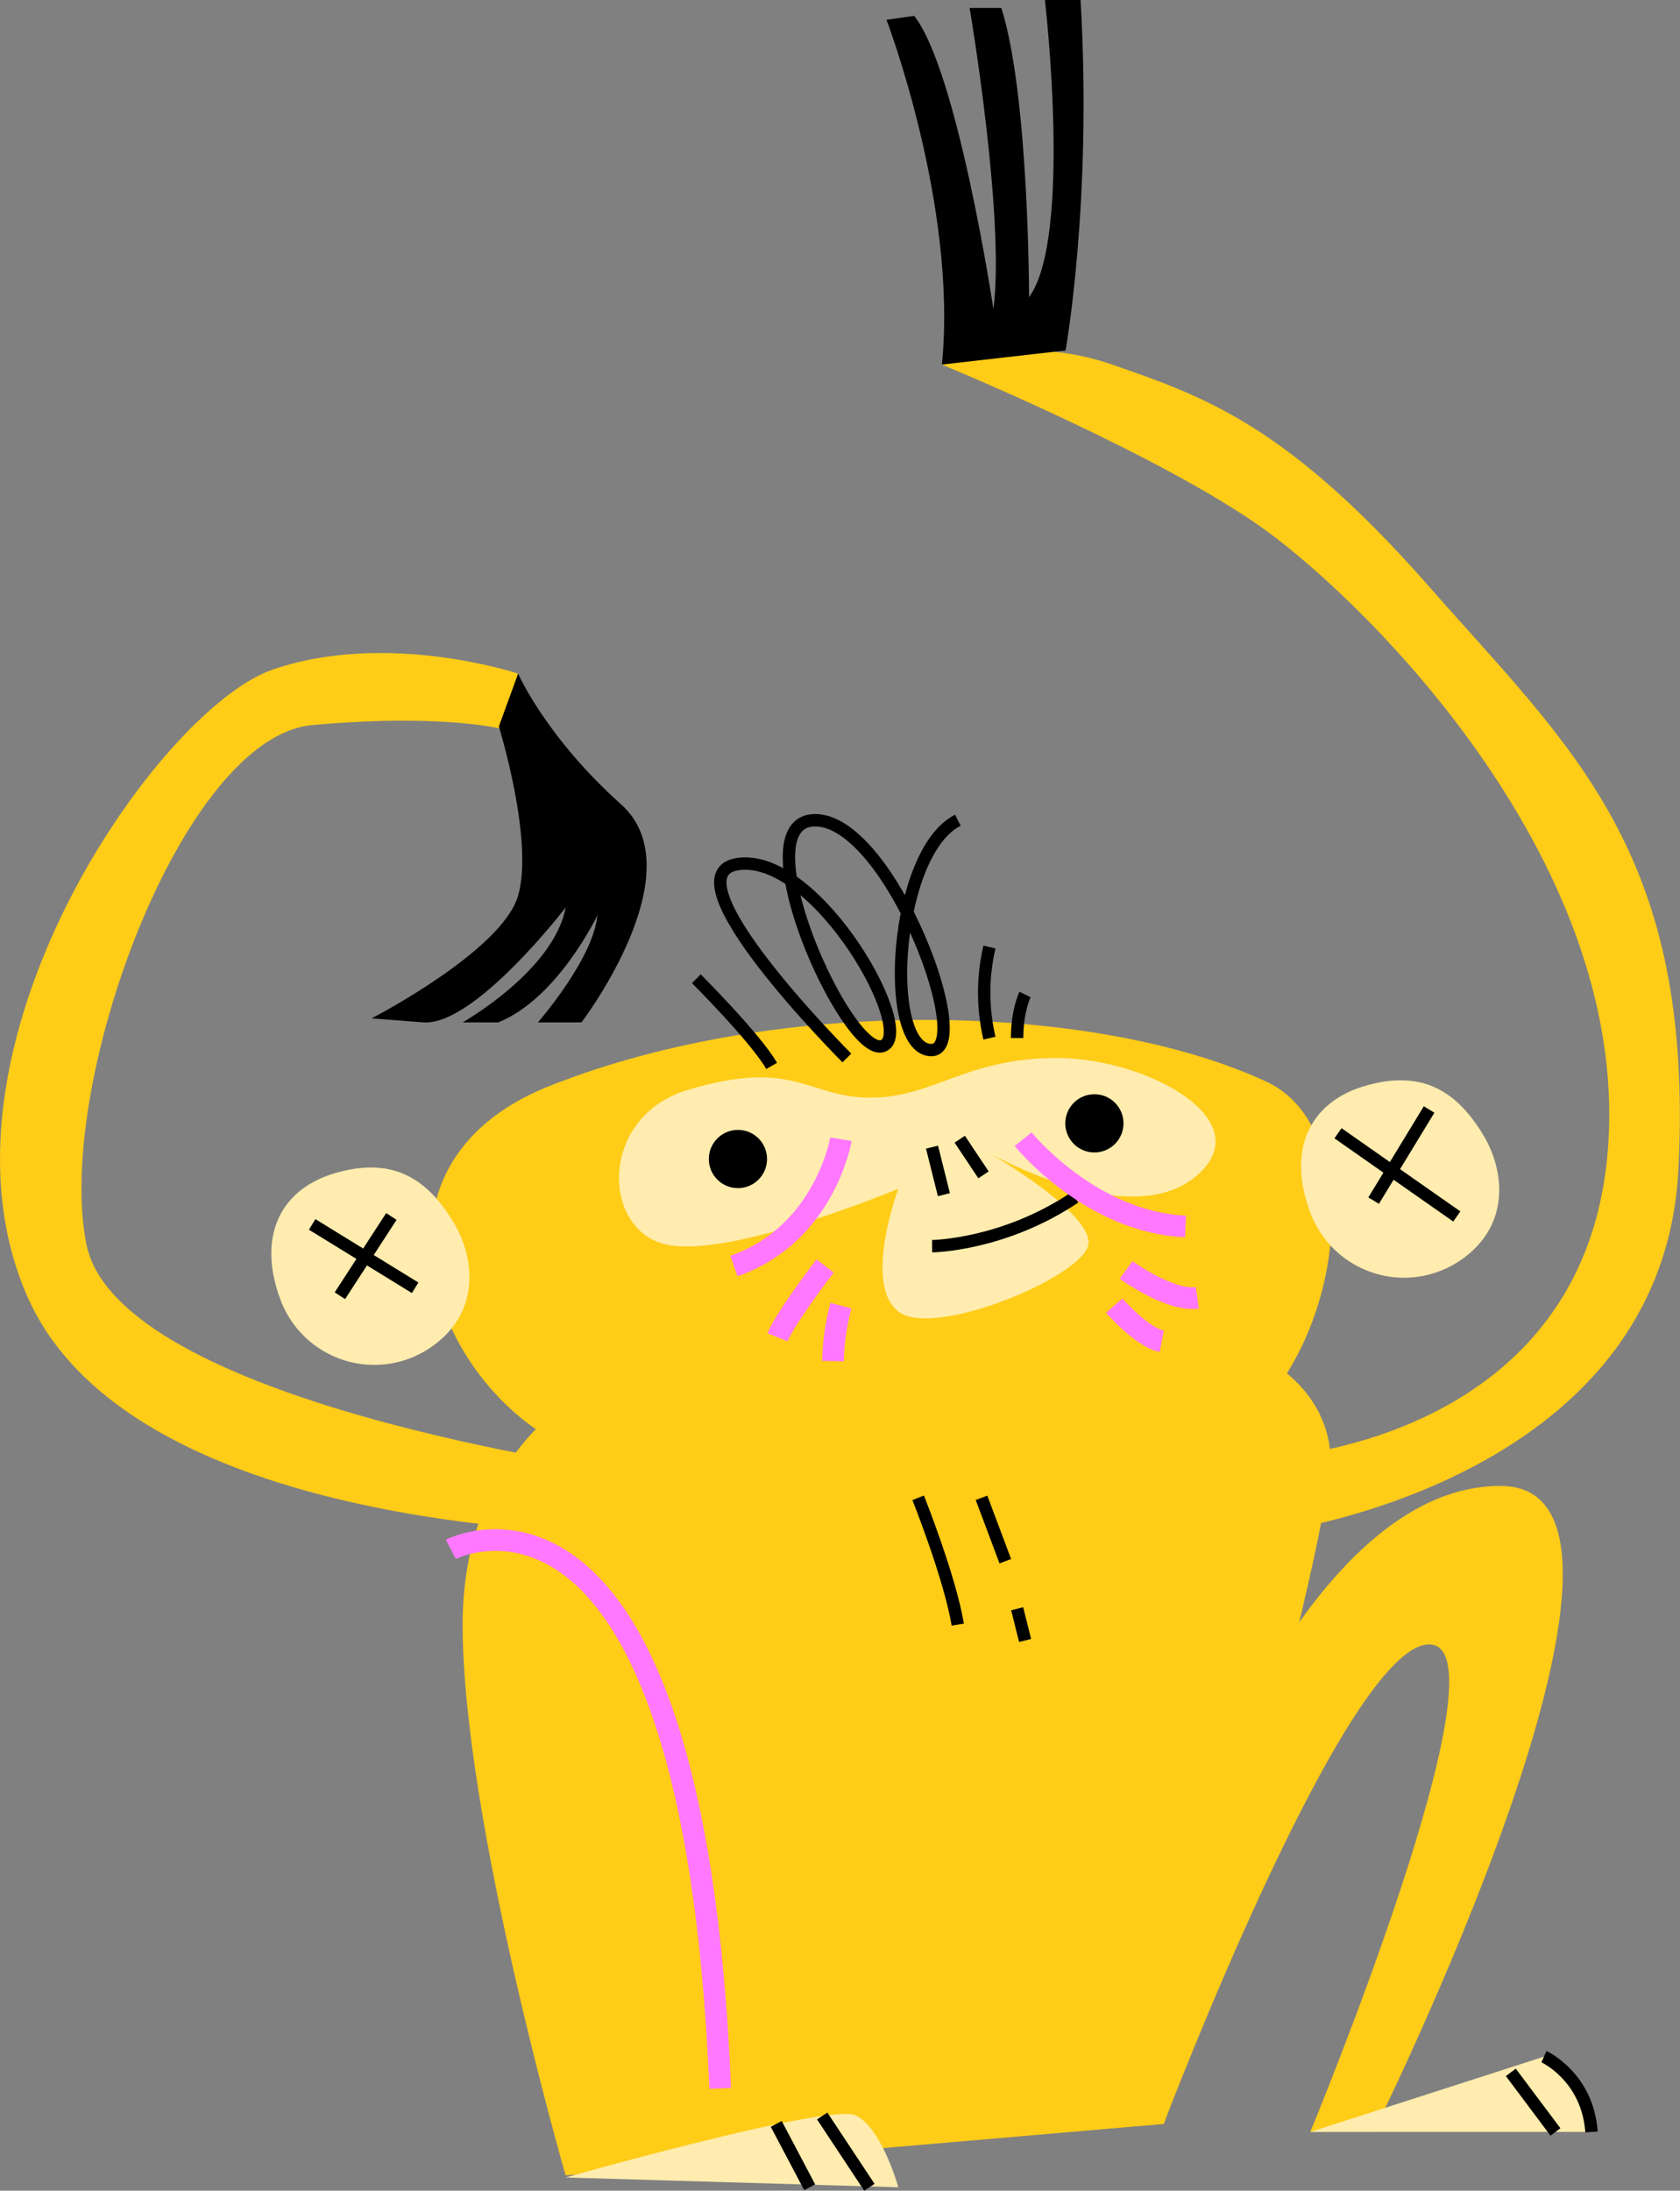 <?xml version="1.0" encoding="UTF-8"?> <svg xmlns="http://www.w3.org/2000/svg" viewBox="0 0 542.5 707.1"><rect x="0" y="0" width="542.5" height="707.1" fill="#808080" stroke="none"/> <defs> <style>.cls-1{fill:#ffcc17;}.cls-2{fill:#ffecae;}.cls-3,.cls-4{fill:none;stroke-miterlimit:10;}.cls-3{stroke:#ff78ff;stroke-width:7px;}.cls-4{stroke:#000;stroke-width:4px;}</style> </defs> <g id="Слой_2" data-name="Слой 2"> <g id="Слой_1-2" data-name="Слой 1"> <path class="cls-1" d="M201.84,472c-51.2-3.2-98.48-92.09-24.3-121.51S354,323.58,409,349.16c40,18.63,20.46,119-37.09,122.79S263.23,475.78,201.84,472Z"></path> <path class="cls-1" d="M198,443.81s-48.61,17.9-48.61,80.57,33.26,177.78,33.26,177.78l193.18-16.6s56.22-193.15,53.66-217.45-28.14-33.25-28.14-33.25"></path> <path class="cls-2" d="M222.31,351.72c-28.87,8.55-28.14,44.77-7.68,49.88s75.46-17.9,75.46-17.9-11.51,30.69,0,39.64,60.11-11.51,61.39-21.74-32-29.42-32-29.42,44.76,25.58,66.51,7.68-15.35-38.37-44.77-38.37-39.65,12.79-60.11,12.79S256.84,341.49,222.31,351.72Z"></path> <path class="cls-3" d="M145.57,500.08s78.05-40.14,87,174"></path> <path class="cls-4" d="M301,402.24s23-.24,46.09-15.75"></path> <line class="cls-4" x1="300.96" y1="370.27" x2="304.8" y2="385.61"></line> <line class="cls-4" x1="309.92" y1="367.71" x2="317.59" y2="379.22"></line> <circle cx="238.29" cy="374.1" r="9.4"></circle> <circle cx="353.4" cy="362.59" r="9.4"></circle> <path class="cls-2" d="M146.85,395.21c5.94,10.18,9,28.13-7.68,39.65a32.31,32.31,0,0,1-48.6-15.35c-7.67-20.47,0-35.81,17.91-40.93S137.89,379.86,146.85,395.21Z"></path> <path class="cls-2" d="M479.38,367.07c5.94,10.18,9,28.14-7.67,39.65a32.31,32.31,0,0,1-48.6-15.35c-7.68-20.46,0-35.81,17.9-40.93S470.43,351.72,479.38,367.07Z"></path> <line class="cls-4" x1="100.8" y1="395.21" x2="134.06" y2="415.67"></line> <line class="cls-4" x1="126.38" y1="392.65" x2="109.76" y2="418.23"></line> <line class="cls-4" x1="432.06" y1="365.79" x2="470.43" y2="392.65"></line> <line class="cls-4" x1="461.48" y1="358.12" x2="443.57" y2="387.53"></line> <path class="cls-2" d="M276.4,682.83C284.83,687,290.09,706,290.09,706l-107.43-3.16S268,678.61,276.4,682.83Z"></path> <path class="cls-1" d="M409,470.67s101-3.84,110-97.21S442.29,195.68,409,171.38s-104.88-53.71-104.88-53.71,25.58-10.24,55,0,56.27,19.18,102.32,71.62,85.69,85.69,80.57,188S409,495,409,495Z"></path> <path d="M286.26,6.39s23,60.12,17.9,111.28l39.92-4.55S352.76,65.23,348.93,0H337.42s8.95,76.74-5.12,95.92c0,0,0-65.22-8.95-93.36H313.11s11.52,67.78,7.68,97.2c0,0-11.51-76.74-25.58-94.64Z"></path> <path class="cls-4" d="M273.47,341.49s-60.12-60.11-34.54-62.67,57.56,55,46.05,58.83-46.05-72.9-21.75-72.9,52.44,75.46,37.09,74.18-11.51-63.95,9-74.18"></path> <path class="cls-4" d="M319.51,305.68a64.57,64.57,0,0,0,0,29.41"></path> <path class="cls-4" d="M224.86,315.91s19.19,19.18,24.31,28.14"></path> <path class="cls-4" d="M331,321s-2.56,5.11-2.56,14.06"></path> <path class="cls-3" d="M271.55,367.71S266.43,398.4,237,408.64"></path> <path class="cls-3" d="M330.38,367.71s21.74,26.86,52.44,28.14"></path> <path class="cls-1" d="M382.18,597.29S421.83,479.62,484.5,479.62s-40.93,208.52-40.93,208.52H423.11s65.23-157.36,38.37-157.36-85.7,154.76-85.7,154.76Z"></path> <path class="cls-2" d="M423.11,688.14l75.46-24.3s15.35,2.56,15.35,24.3Z"></path> <path class="cls-1" d="M199.28,474.5S38.13,452.76,27.9,401.6s30.7-163.71,72.9-167.55,61.39,1.28,61.39,1.28l5.12-17.9S125.1,203.36,88,216.15-25.82,338.93,8.72,418.23s197,76.74,197,76.74Z"></path> <path d="M167.31,217.43s8.95,20.46,33.25,42.2S187.77,330,187.77,330H173.7s17.91-20.47,19.19-34.53c0,0-12.79,26.85-32,34.53H149.4s29.42-16.63,33.26-37.09c0,0-29.42,38.37-46,37.09L120,328.7s42.2-21.74,47.32-39.65-6.23-54.57-6.23-54.57Z"></path> <line class="cls-4" x1="250.66" y1="685.54" x2="261.46" y2="706"></line> <line class="cls-4" x1="265.5" y1="682.99" x2="280.74" y2="706"></line> <line class="cls-4" x1="487.87" y1="668.91" x2="502.28" y2="688.14"></line> <path class="cls-4" d="M498.57,663.84s14.07,6.4,15.35,24.3"></path> <path class="cls-3" d="M266.43,408.64s-12.79,16.62-15.35,23"></path> <path class="cls-3" d="M271.55,421.43a74.71,74.71,0,0,0-2.56,17.9"></path> <path class="cls-3" d="M363.63,409.91s14.07,10.24,23,9"></path> <path class="cls-3" d="M359.8,421.43s8.95,10.23,15.35,11.51"></path> <path class="cls-4" d="M296.49,483.46s10.23,25.58,12.79,40.92"></path> <line class="cls-4" x1="316.95" y1="483.46" x2="324.63" y2="503.92"></line> <line class="cls-4" x1="328.46" y1="519.27" x2="331.02" y2="529.5"></line> </g> </g> </svg> 